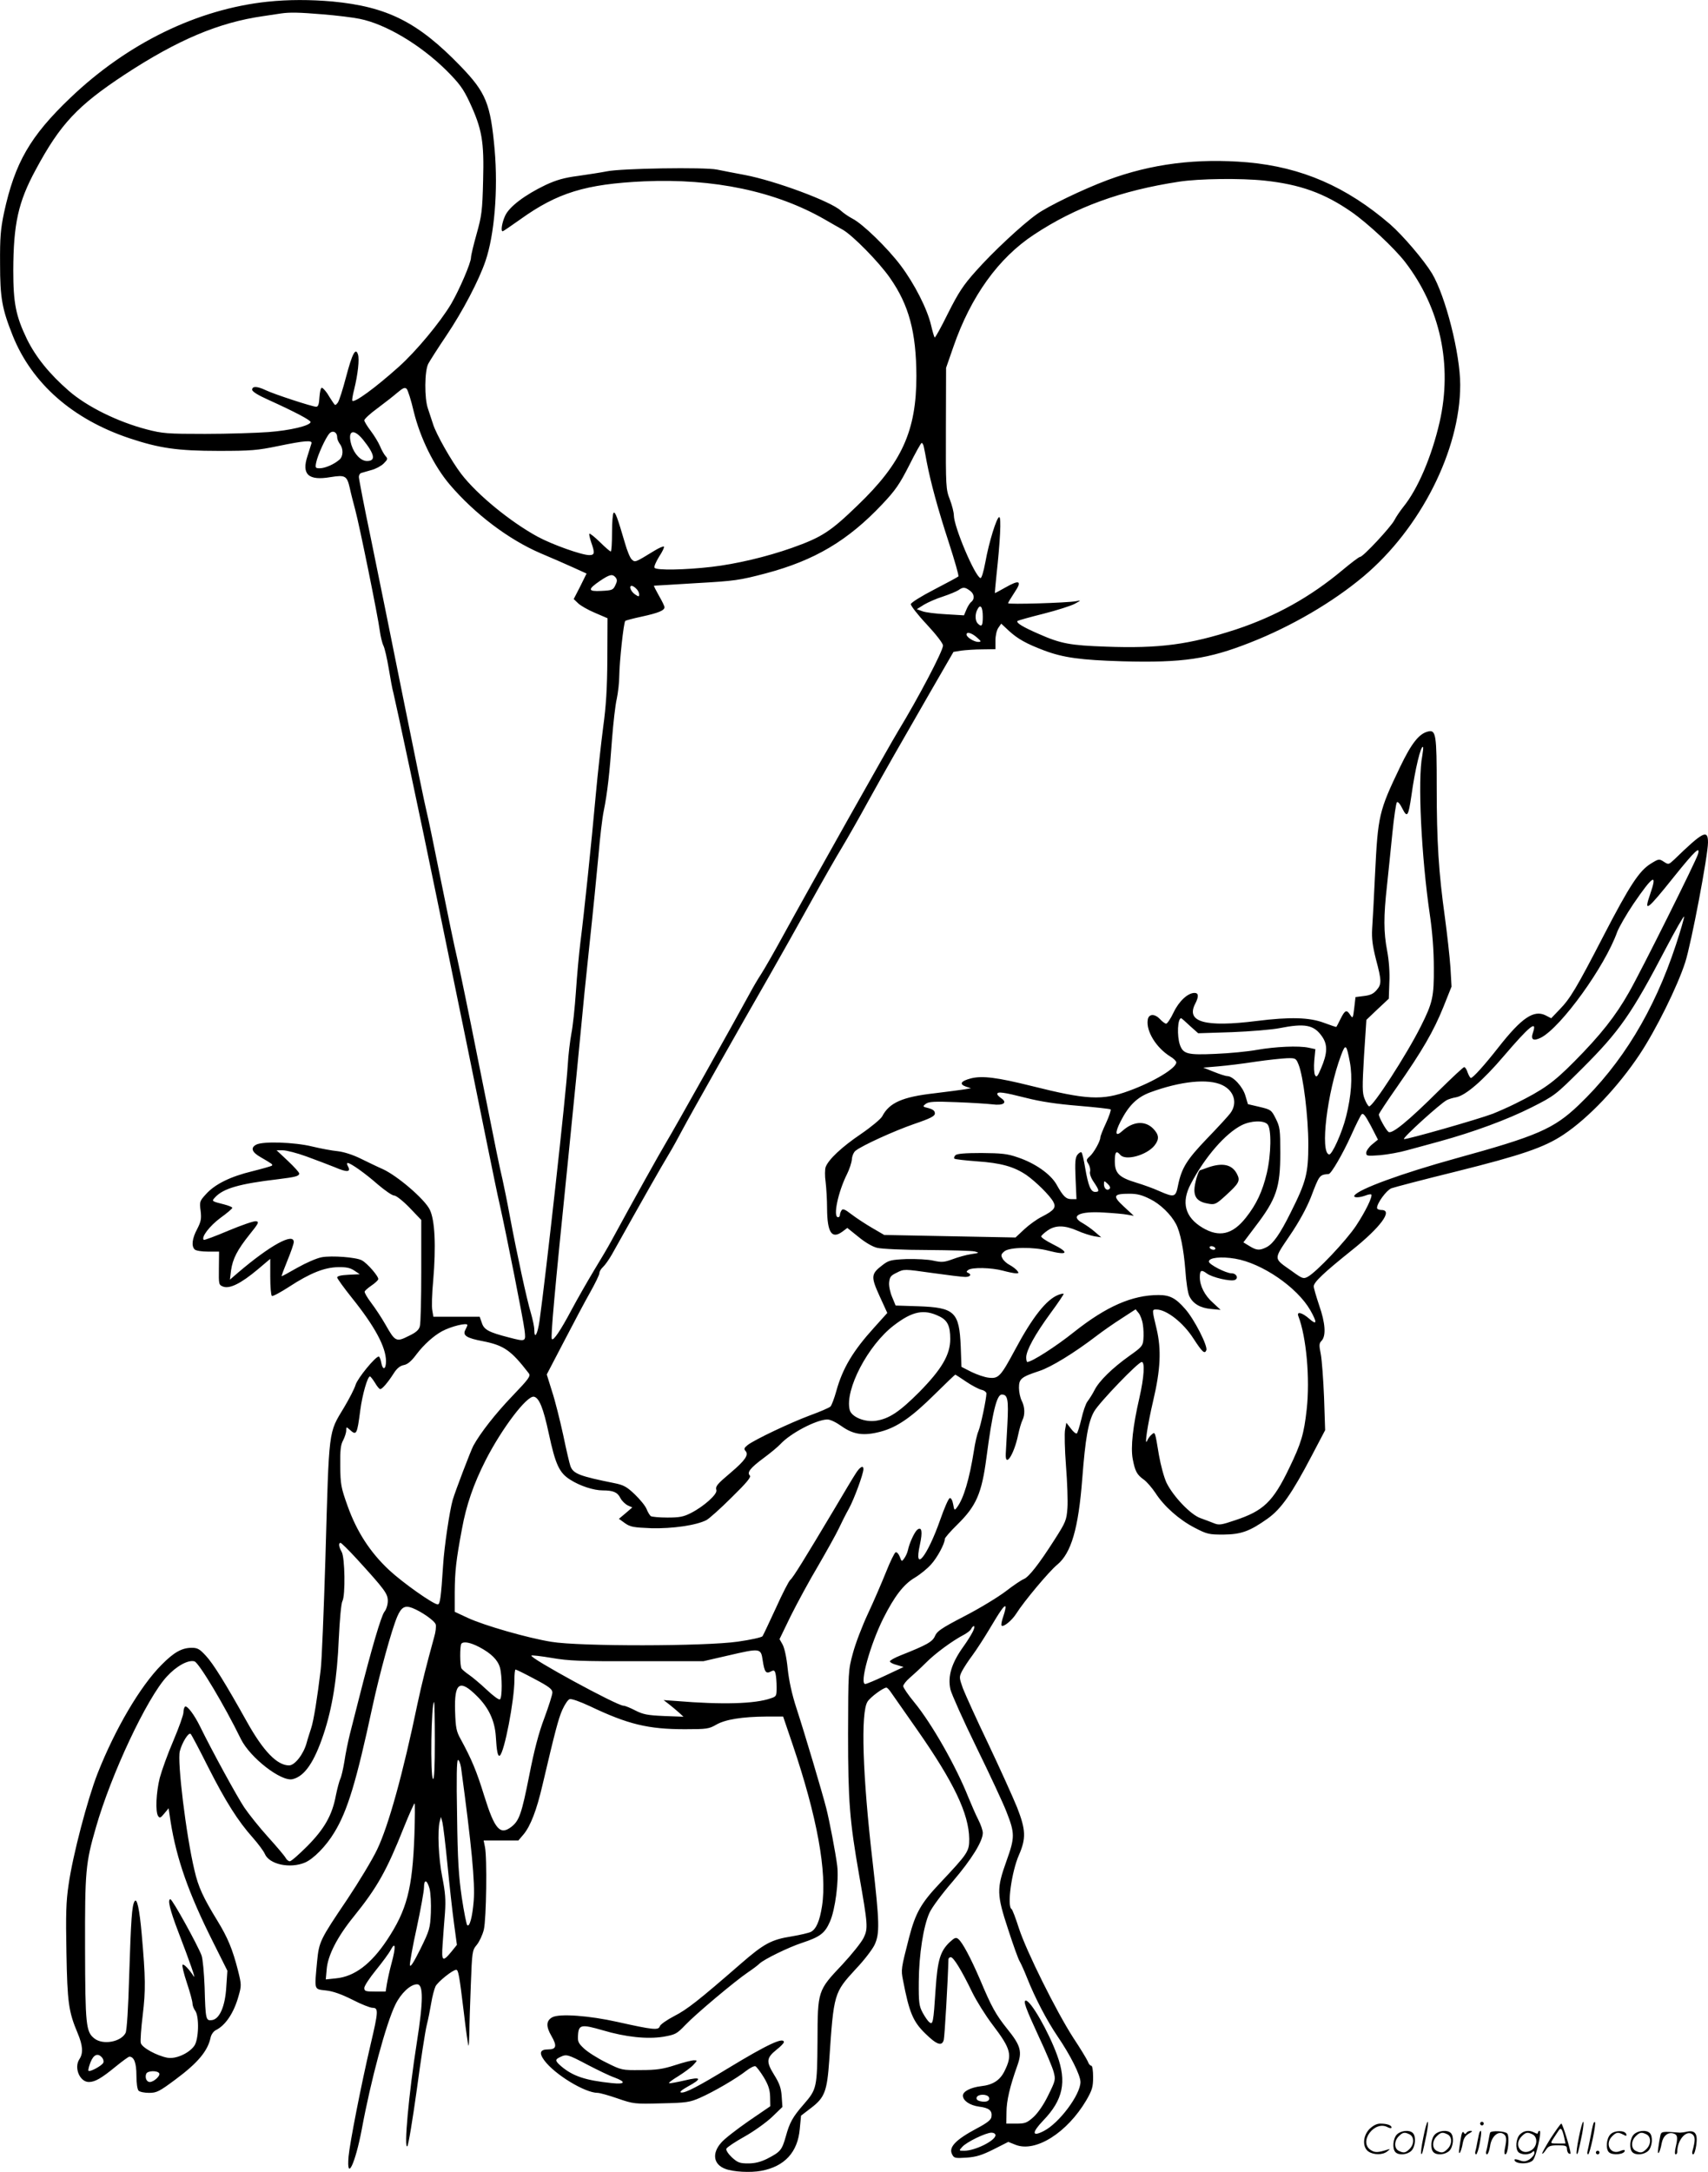 <svg version="1.0" xmlns="http://www.w3.org/2000/svg"
  viewBox="0 0 944.443 1200.499"
 preserveAspectRatio="xMidYMid meet">
<g transform="translate(-1.561,1200.829) scale(0.1,-0.1)"
fill="#000000" stroke="none">
<path d="M1496 11999 c-389 -41 -776 -230 -1092 -532 -222 -212 -306 -358
-366 -634 -19 -91 -23 -136 -22 -283 0 -189 11 -249 70 -397 106 -264 331
-462 645 -567 165 -55 265 -70 494 -70 179 0 214 3 330 27 145 30 188 33 183
15 -2 -7 -12 -39 -22 -70 -34 -102 5 -138 127 -117 82 13 91 8 107 -61 5 -25
19 -79 30 -120 24 -89 126 -591 136 -670 4 -30 13 -67 20 -81 7 -14 20 -71 29
-125 9 -54 20 -116 26 -136 13 -52 155 -717 240 -1133 127 -617 227 -1106 278
-1360 28 -137 59 -290 71 -340 37 -166 129 -630 136 -688 8 -66 8 -66 -88 -41
-109 28 -136 42 -148 80 l-12 34 -128 0 -128 0 -6 35 c-4 19 -2 93 5 165 16
189 10 333 -19 392 -28 58 -181 189 -262 225 -30 13 -85 40 -122 58 -41 20
-90 36 -125 40 -32 3 -95 15 -141 26 -97 24 -274 30 -310 10 -32 -17 -24 -41
23 -68 67 -39 70 -41 64 -48 -4 -3 -53 -17 -109 -31 -120 -29 -206 -71 -256
-127 -34 -37 -36 -42 -29 -92 5 -44 2 -59 -19 -100 -28 -52 -33 -94 -14 -113
7 -7 39 -12 73 -12 l62 0 -1 -92 c-1 -91 -1 -92 25 -102 36 -12 97 18 188 94
l71 60 0 -99 c0 -55 4 -102 9 -106 6 -3 48 20 96 51 115 75 195 107 270 108
46 1 68 -4 90 -19 l30 -20 -62 -3 c-41 -2 -63 -7 -63 -15 1 -7 37 -57 81 -112
127 -158 189 -273 189 -351 0 -46 -18 -52 -26 -9 -3 19 -10 35 -14 35 -19 0
-117 -120 -128 -156 -6 -21 -35 -77 -63 -124 -89 -148 -83 -106 -104 -835 -9
-291 -20 -568 -26 -615 -18 -152 -39 -284 -53 -325 -7 -22 -19 -58 -25 -81
-17 -62 -65 -124 -97 -124 -66 0 -142 78 -233 241 -119 213 -186 321 -227 365
-34 37 -46 44 -78 44 -55 0 -99 -25 -167 -94 -118 -118 -257 -355 -354 -601
-55 -141 -137 -451 -160 -614 -14 -93 -16 -164 -12 -375 5 -278 12 -327 62
-446 29 -69 32 -111 9 -145 -30 -47 3 -125 53 -125 34 0 70 21 148 85 37 30
71 55 76 55 26 0 39 -35 39 -104 0 -43 5 -77 12 -84 7 -7 33 -12 58 -12 42 0
56 7 146 74 124 92 178 157 194 231 3 16 16 35 28 41 55 27 101 96 127 190 16
56 16 63 -3 139 -30 118 -57 183 -114 276 -79 129 -106 187 -127 279 -47 197
-96 603 -81 659 13 49 49 106 60 95 5 -5 49 -88 97 -184 97 -191 164 -297 247
-390 29 -33 59 -73 66 -89 24 -58 139 -83 222 -48 47 20 117 91 162 166 73
119 122 281 211 695 40 185 106 425 137 498 23 53 42 64 84 48 49 -19 123 -70
129 -91 3 -10 0 -42 -9 -71 -41 -149 -68 -255 -92 -368 -80 -385 -160 -674
-223 -805 -26 -55 -101 -179 -165 -275 -152 -225 -156 -234 -167 -344 -15
-162 -18 -152 49 -160 39 -4 86 -21 146 -51 48 -25 99 -45 112 -45 33 0 32
-20 -11 -202 -52 -222 -115 -544 -122 -620 -12 -143 37 -40 73 150 50 271 134
584 186 690 31 63 83 112 120 112 35 0 35 -90 -2 -325 -44 -279 -72 -589 -52
-570 6 6 29 145 52 310 22 165 47 326 55 358 8 31 19 87 25 123 6 37 17 78 24
93 14 26 95 91 114 91 12 0 17 -25 43 -240 11 -96 23 -177 25 -179 2 -2 4 29
5 70 0 41 4 160 8 265 7 186 8 192 33 222 14 17 32 55 39 84 14 59 19 400 6
458 l-7 35 96 0 96 0 29 34 c38 46 72 133 104 271 71 302 88 367 110 417 13
29 31 56 40 59 10 4 57 -13 113 -39 210 -100 321 -127 525 -127 121 0 133 2
173 25 50 29 143 44 279 45 l91 0 52 -153 c136 -401 192 -708 163 -895 -13
-83 -32 -126 -61 -142 -12 -6 -59 -17 -106 -25 -114 -18 -154 -40 -284 -153
-231 -201 -296 -252 -367 -288 -40 -21 -76 -46 -79 -56 -7 -23 -37 -20 -234
24 -156 35 -320 47 -360 26 -35 -19 -36 -51 -5 -104 32 -55 27 -74 -19 -74
-44 0 -51 -19 -21 -60 57 -78 225 -180 295 -180 12 0 62 -14 111 -31 87 -30
93 -31 242 -27 139 3 157 6 214 31 75 33 202 107 255 149 21 16 44 28 51 25 6
-3 27 -30 46 -61 25 -42 34 -68 35 -108 l1 -52 -120 -82 c-66 -46 -135 -99
-152 -120 -52 -59 -42 -120 23 -144 43 -17 140 -22 199 -11 129 24 202 103
213 232 l7 73 56 43 c75 57 88 92 100 263 25 373 26 373 148 506 44 46 89 105
102 131 30 63 28 124 -10 458 -56 480 -67 829 -28 888 16 25 87 77 104 77 5 0
17 -13 28 -30 11 -16 74 -106 140 -200 205 -293 288 -467 290 -606 0 -70 -6
-79 -164 -247 -103 -109 -133 -163 -168 -296 -45 -176 -46 -179 -34 -239 34
-177 55 -228 123 -294 63 -62 92 -72 102 -36 5 17 23 326 26 446 0 6 6 12 13
12 15 0 59 -71 118 -193 24 -49 74 -129 112 -179 104 -137 112 -168 66 -260
-25 -49 -64 -74 -128 -81 -58 -7 -101 -29 -101 -52 0 -28 38 -54 89 -61 56 -7
74 -22 69 -56 -2 -17 -23 -34 -82 -65 -118 -63 -157 -105 -135 -144 10 -20 17
-21 80 -17 54 4 85 14 149 46 l81 41 40 -16 c111 -44 286 67 392 247 32 56 37
73 37 127 0 36 -4 63 -10 63 -6 0 -15 10 -19 23 -5 12 -41 72 -81 132 -94 146
-259 478 -300 604 -18 56 -36 104 -41 107 -26 15 0 206 41 299 40 92 38 139
-10 262 -24 59 -96 218 -160 353 -65 135 -127 273 -140 306 -21 59 -21 63 -5
95 10 19 36 59 58 88 22 30 63 93 91 140 63 106 84 136 91 130 3 -3 -2 -27
-11 -53 -9 -26 -14 -50 -10 -53 10 -10 56 27 81 66 42 67 182 234 226 270 78
64 118 201 139 476 17 221 33 315 66 372 29 50 243 273 263 273 18 0 13 -84
-13 -198 -36 -156 -49 -273 -37 -338 13 -68 23 -87 61 -114 17 -12 45 -45 64
-73 48 -75 132 -149 217 -193 69 -36 80 -38 159 -38 99 1 146 18 246 89 74 53
133 137 244 349 l73 139 -6 181 c-4 99 -12 207 -18 239 -10 50 -10 60 5 75 25
28 20 98 -14 195 -16 48 -30 95 -30 105 0 23 55 75 211 200 158 126 229 222
164 222 -14 0 -25 5 -25 12 0 26 51 96 79 108 16 6 180 49 363 94 356 89 483
132 588 202 139 92 303 265 422 444 91 137 209 376 252 509 34 106 126 591
126 663 0 74 -27 60 -186 -94 -31 -29 -32 -30 -58 -13 -26 17 -28 17 -73 -11
-63 -39 -116 -119 -261 -399 -151 -292 -184 -346 -242 -406 l-47 -49 -31 16
c-65 32 -132 -13 -260 -176 -80 -102 -142 -170 -153 -170 -4 0 -12 14 -18 30
-5 17 -14 30 -19 30 -5 0 -67 -58 -138 -128 -174 -173 -263 -245 -281 -230
-15 12 -53 81 -53 96 0 5 45 73 101 153 139 199 201 306 255 439 l46 115 -6
105 c-4 58 -18 184 -31 280 -34 245 -45 414 -45 717 0 291 -4 319 -48 308 -50
-12 -92 -66 -154 -195 -118 -246 -123 -269 -139 -595 -6 -126 -13 -261 -16
-300 -3 -54 2 -93 21 -169 32 -120 32 -138 3 -171 -17 -20 -35 -28 -69 -32
l-47 -6 -7 -60 c-7 -58 -8 -60 -22 -39 -20 31 -29 28 -53 -20 -12 -24 -22 -44
-24 -46 -1 -1 -32 9 -69 23 -80 30 -187 33 -371 10 -286 -36 -392 -6 -341 94
21 40 20 61 -3 61 -37 0 -86 -45 -116 -108 -16 -34 -35 -62 -41 -62 -6 0 -21
11 -34 25 -30 32 -64 30 -68 -5 -9 -62 47 -153 124 -201 19 -11 34 -26 34 -33
0 -32 -124 -107 -261 -157 -149 -55 -234 -50 -541 27 -189 47 -270 57 -332 42
-58 -15 -68 -32 -29 -46 l28 -9 -35 -6 c-19 -3 -95 -13 -169 -22 -176 -20
-248 -52 -287 -127 -8 -15 -61 -59 -118 -98 -105 -71 -180 -141 -195 -183 -4
-12 -5 -49 0 -82 4 -33 8 -99 8 -147 1 -133 26 -170 84 -128 l28 21 61 -49
c36 -30 78 -55 104 -61 24 -6 146 -12 276 -12 128 -1 247 -4 263 -8 28 -7 27
-8 -20 -15 -27 -4 -73 -17 -102 -28 -47 -17 -59 -18 -106 -8 -28 7 -95 10
-148 9 -87 -4 -99 -7 -133 -33 -64 -49 -66 -63 -17 -171 l43 -94 -72 -80
c-117 -129 -175 -225 -210 -352 -11 -40 -26 -79 -32 -85 -7 -7 -58 -29 -113
-49 -110 -41 -306 -134 -345 -164 -20 -16 -22 -22 -11 -34 17 -21 -3 -51 -82
-118 -78 -66 -86 -76 -80 -98 6 -22 -70 -90 -141 -126 -41 -21 -64 -25 -130
-25 -45 0 -86 4 -92 8 -5 4 -16 21 -23 39 -7 18 -37 54 -65 81 -44 42 -62 52
-112 62 -194 39 -228 52 -244 94 -5 13 -23 90 -40 172 -18 82 -45 191 -62 242
l-29 93 95 182 c52 100 117 223 145 272 28 50 51 97 51 106 0 9 9 24 20 34 11
10 33 41 49 69 183 327 272 483 310 546 25 41 61 107 81 145 39 74 315 563
483 855 55 96 155 274 222 395 67 121 147 261 177 310 30 50 94 162 142 250
104 188 168 299 344 605 l130 225 43 7 c24 3 77 7 117 7 l72 1 0 48 c0 27 7
57 16 70 l16 23 43 -40 c48 -44 96 -71 194 -108 106 -40 202 -53 432 -60 335
-9 476 12 709 104 227 89 456 223 625 365 316 265 535 699 535 1059 0 172 -81
490 -156 616 -45 74 -161 210 -232 272 -242 208 -488 315 -788 342 -280 24
-532 -8 -774 -98 -134 -50 -332 -145 -393 -190 -81 -58 -242 -208 -335 -313
-70 -78 -96 -118 -154 -233 -38 -77 -71 -137 -74 -134 -3 3 -12 34 -20 68 -21
90 -92 229 -168 330 -74 98 -211 231 -267 259 -21 11 -50 31 -64 44 -55 51
-362 165 -530 197 -55 10 -125 24 -155 30 -68 14 -531 7 -610 -10 -30 -6 -101
-17 -157 -25 -78 -10 -122 -23 -180 -50 -115 -55 -201 -120 -224 -170 -18 -39
-25 -86 -14 -86 4 0 47 30 98 66 205 147 361 195 684 210 386 17 727 -55 998
-210 33 -19 78 -45 100 -57 54 -30 201 -179 262 -267 105 -150 145 -300 146
-542 0 -303 -80 -480 -325 -715 -150 -145 -197 -176 -363 -235 -142 -50 -308
-89 -444 -105 -147 -17 -307 -20 -316 -5 -4 6 8 33 25 61 18 27 30 52 27 56
-3 3 -27 -7 -53 -23 -108 -66 -106 -65 -125 -48 -9 8 -26 49 -38 92 -41 140
-53 172 -62 166 -5 -3 -9 -52 -9 -110 0 -57 -3 -104 -7 -104 -4 0 -31 23 -60
52 -29 28 -55 49 -58 46 -3 -2 2 -24 10 -48 21 -59 19 -70 -11 -70 -41 0 -202
57 -284 101 -151 82 -336 233 -424 348 -53 69 -140 222 -156 276 -7 22 -20 60
-28 85 -20 56 -19 208 2 248 8 15 53 86 101 157 90 134 179 304 215 410 50
146 70 393 51 615 -23 255 -47 316 -189 463 -235 243 -404 328 -707 357 -125
11 -244 11 -359 -1z m305 -70 c74 -6 166 -17 204 -25 144 -29 335 -143 478
-284 73 -73 94 -102 128 -174 70 -150 82 -219 76 -435 -4 -169 -8 -196 -36
-296 -17 -60 -31 -119 -31 -130 0 -30 -65 -180 -110 -257 -61 -102 -193 -261
-289 -347 -133 -119 -245 -200 -257 -188 -3 3 2 31 10 63 20 80 30 167 21 193
-13 41 -32 4 -66 -125 -18 -68 -38 -132 -46 -142 -13 -16 -14 -16 -26 2 -7 10
-21 32 -32 50 -12 17 -25 31 -30 31 -6 0 -11 -24 -13 -52 -2 -39 -7 -53 -18
-53 -21 0 -232 69 -278 91 -48 23 -76 24 -76 3 0 -10 32 -30 88 -55 150 -68
237 -114 235 -124 -4 -20 -113 -46 -233 -55 -69 -5 -227 -10 -351 -10 -210 0
-234 2 -323 25 -160 42 -329 125 -430 213 -107 93 -183 187 -232 287 -61 127
-75 198 -75 379 1 257 27 377 124 556 136 253 231 354 492 526 293 192 520
288 765 323 41 6 86 13 100 15 49 7 99 6 231 -5z m5207 -919 c196 -21 330 -69
479 -172 91 -63 238 -200 299 -279 194 -253 262 -568 190 -884 -44 -191 -121
-371 -201 -469 -18 -23 -40 -55 -49 -73 -19 -37 -173 -203 -190 -203 -6 0 -49
-33 -96 -72 -179 -150 -370 -256 -590 -329 -258 -84 -424 -106 -720 -95 -196
7 -248 16 -370 70 -90 39 -127 62 -118 72 4 3 68 21 144 40 75 19 153 44 173
55 36 20 36 20 6 14 -49 -9 -375 -19 -375 -11 0 4 16 30 35 59 44 65 29 73
-50 28 -30 -17 -56 -31 -58 -31 -1 0 3 46 9 103 20 182 27 317 15 317 -14 0
-57 -138 -77 -250 -10 -53 -21 -89 -27 -87 -31 10 -147 284 -147 347 0 16 -10
55 -22 87 -22 56 -23 69 -22 393 l1 335 41 118 c96 277 249 490 446 619 230
152 480 243 801 292 109 17 341 20 473 6z m-4705 -1275 c36 -148 113 -304 201
-407 138 -161 324 -302 501 -378 55 -23 135 -58 177 -77 l77 -35 -35 -71 -36
-70 24 -23 c13 -13 55 -37 93 -53 l70 -30 -1 -223 c-1 -166 -7 -262 -23 -378
-11 -85 -30 -254 -41 -375 -24 -267 -65 -659 -85 -815 -8 -63 -19 -187 -25
-275 -6 -88 -17 -191 -25 -230 -7 -38 -17 -117 -20 -175 -9 -155 -121 -1162
-156 -1412 -11 -76 -29 -107 -29 -49 0 16 -9 57 -19 92 -22 72 -77 326 -116
534 -14 77 -33 169 -41 205 -19 81 -25 110 -136 665 -49 248 -101 497 -114
555 -14 58 -54 251 -90 430 -36 179 -71 350 -79 380 -8 30 -66 312 -129 625
-63 314 -144 714 -180 889 -37 176 -66 328 -66 338 0 10 6 20 13 22 6 2 32 9
56 16 24 6 55 23 68 36 23 23 24 27 10 42 -8 9 -22 34 -30 54 -9 21 -32 59
-51 84 -20 26 -36 53 -36 59 0 7 32 37 72 66 39 29 89 68 111 87 32 27 42 31
52 20 6 -7 24 -62 38 -123z m-423 -144 c0 -10 7 -26 15 -37 20 -26 19 -68 -2
-86 -29 -26 -80 -48 -109 -48 -24 0 -26 2 -20 32 8 40 52 137 73 160 18 20 43
8 43 -21z m143 -13 c65 -81 72 -118 22 -118 -34 0 -70 38 -86 88 -24 80 10 96
64 30z m3101 -40 c3 -13 10 -50 16 -83 22 -114 61 -258 121 -442 33 -102 58
-188 54 -191 -4 -4 -64 -36 -133 -72 -70 -36 -128 -72 -130 -81 -1 -8 38 -59
88 -112 52 -56 90 -105 90 -117 0 -30 -138 -292 -247 -471 -42 -68 -489 -862
-638 -1134 -48 -88 -102 -182 -120 -210 -18 -27 -46 -75 -62 -105 -84 -155
-421 -756 -463 -825 -40 -67 -180 -318 -304 -546 -17 -32 -61 -106 -97 -165
-36 -60 -91 -156 -122 -214 -61 -115 -102 -176 -110 -163 -7 11 14 249 88 973
35 349 69 691 75 760 6 69 26 269 45 445 19 176 41 399 50 496 8 97 21 207 29
245 20 97 33 214 46 399 7 88 18 187 26 220 7 33 14 92 14 130 1 77 24 292 33
301 3 3 44 14 91 24 92 20 126 34 126 52 0 6 -14 35 -31 64 -17 30 -29 54 -27
55 2 0 107 6 233 14 215 12 240 16 385 54 271 72 454 181 643 381 74 78 97
112 150 216 34 68 65 124 69 124 4 0 10 -10 12 -22z m-1704 -722 c9 -12 9 -21
-2 -43 -12 -26 -18 -28 -77 -31 -76 -4 -77 8 -7 56 54 36 68 39 86 18z m114
-62 c9 -8 16 -22 16 -31 0 -14 -2 -14 -22 -1 -24 16 -37 48 -19 48 5 0 17 -7
25 -16z m1844 -10 c25 -17 29 -46 8 -63 -8 -6 -20 -26 -27 -43 l-13 -31 -100
6 c-56 3 -114 10 -131 17 l-30 11 40 25 c22 13 69 34 105 45 36 12 74 28 85
35 25 18 36 18 63 -2z m72 -145 c0 -50 -6 -59 -28 -37 -15 15 -16 53 -1 79 16
31 29 12 29 -42z m-33 -114 c25 -22 26 -24 8 -25 -23 0 -65 26 -65 41 0 17 29
9 57 -16z m2463 -655 c-26 -131 -5 -558 42 -878 14 -94 22 -199 22 -292 1
-160 -6 -194 -72 -325 -78 -156 -267 -448 -286 -442 -6 2 -17 21 -25 42 -13
32 -13 66 -3 237 l13 199 62 59 62 58 3 89 c3 54 -2 123 -12 175 -20 105 -20
191 -1 361 8 73 21 204 30 292 9 88 20 164 25 169 5 5 18 -10 30 -35 27 -53
33 -44 50 71 20 146 53 281 64 269 3 -2 0 -24 -4 -49z m1525 -542 c-9 -35
-316 -650 -382 -765 -74 -131 -158 -237 -303 -383 -116 -117 -170 -155 -325
-232 -38 -19 -95 -44 -125 -56 -85 -32 -478 -144 -491 -140 -12 4 200 196 236
215 11 6 34 13 52 16 53 10 149 93 264 228 143 167 186 202 161 129 -14 -39 3
-48 45 -27 112 59 353 393 421 584 10 26 50 96 89 154 110 161 135 175 93 54
-36 -104 -19 -92 136 102 112 139 142 167 129 121z m-123 -504 c-120 -364
-298 -656 -538 -885 -138 -131 -228 -170 -679 -294 -300 -83 -538 -170 -560
-205 -8 -13 26 -13 61 0 15 6 29 8 32 6 9 -10 -31 -93 -84 -173 -55 -83 -220
-257 -267 -282 -24 -13 -30 -11 -89 32 -102 72 -102 60 -11 195 52 76 93 152
117 212 48 126 47 124 99 129 14 2 78 112 124 214 25 56 51 108 57 115 10 10
20 -4 52 -63 l39 -76 -33 -27 c-18 -15 -32 -36 -32 -46 0 -18 6 -18 78 -13 42
4 109 16 147 27 39 10 120 33 180 49 189 52 374 120 509 188 129 65 133 69
277 212 210 209 277 305 467 669 53 101 98 179 100 174 1 -5 -19 -77 -46 -158z
m-2687 -446 l46 -41 187 6 c103 4 221 14 262 22 141 28 191 19 236 -46 32 -46
30 -93 -6 -177 -19 -45 -25 -51 -33 -36 -5 9 -7 45 -4 80 l6 63 -37 8 c-55 12
-185 6 -287 -12 -49 -9 -152 -19 -228 -22 -154 -7 -179 -1 -197 50 -17 49 -13
147 7 147 2 0 24 -19 48 -42z m885 -202 c15 -83 8 -183 -21 -299 -22 -89 -78
-213 -94 -210 -51 9 -11 343 66 548 25 67 30 62 49 -39z m-284 -12 c26 -63 54
-288 54 -441 0 -161 -12 -207 -98 -378 -58 -117 -96 -171 -132 -190 -39 -20
-56 -19 -96 6 l-33 20 64 85 c119 155 140 218 140 409 0 129 -2 144 -25 190
-24 48 -27 50 -90 65 l-64 15 -14 47 c-14 49 -68 108 -100 108 -9 0 -43 11
-75 24 l-58 23 83 7 c46 4 139 15 208 26 69 10 147 18 173 19 46 1 49 0 63
-35z m-421 -114 c66 -32 85 -101 43 -156 -12 -16 -69 -78 -128 -139 -111 -116
-140 -161 -160 -257 -13 -68 -20 -70 -103 -34 -30 14 -88 35 -128 47 -96 29
-119 52 -119 119 0 51 8 61 30 35 29 -35 147 -2 190 52 27 35 25 59 -9 94 -45
44 -110 39 -168 -13 -40 -37 -45 -15 -11 52 45 88 91 133 163 160 168 62 322
78 400 40z m-1087 -70 c82 -21 169 -34 290 -44 95 -8 176 -17 179 -20 3 -3 -8
-37 -25 -74 -18 -38 -32 -74 -32 -81 0 -20 -36 -85 -59 -105 -19 -17 -20 -21
-7 -41 8 -13 12 -32 9 -43 -3 -12 5 -35 21 -58 31 -46 32 -54 7 -54 -24 0 -38
34 -55 133 -7 43 -16 81 -20 85 -4 4 -14 -2 -23 -13 -12 -16 -14 -42 -10 -132
l5 -113 -27 0 c-31 0 -46 14 -84 82 -33 57 -118 117 -214 149 -57 20 -89 23
-200 24 -92 0 -136 -4 -144 -12 -7 -7 -10 -16 -6 -19 3 -4 60 -10 125 -15 132
-9 205 -29 275 -77 52 -37 128 -112 147 -147 17 -31 5 -47 -63 -82 -27 -13
-71 -45 -98 -70 l-48 -45 -363 7 -363 7 -67 39 c-36 21 -88 55 -114 75 -36 28
-49 33 -55 22 -5 -7 -9 -19 -9 -25 0 -7 -4 -13 -10 -13 -30 0 0 141 50 240 12
24 24 60 26 79 1 20 11 42 21 49 37 29 210 108 322 147 94 32 116 44 116 59 0
14 -10 22 -35 29 -33 8 -34 9 -15 24 17 12 46 14 170 9 83 -3 172 -9 198 -12
60 -8 85 9 50 33 -13 9 -23 19 -23 24 0 15 36 10 158 -21z m1336 -146 c23 -23
21 -167 -4 -272 -24 -100 -57 -171 -115 -244 -74 -94 -148 -111 -240 -56 -97
58 -119 140 -65 242 78 149 192 280 282 325 51 25 120 28 142 5z m-5314 -178
c52 -19 123 -46 158 -60 67 -29 89 -27 72 5 -6 10 -7 19 -2 19 16 0 98 -58
167 -119 39 -33 79 -61 90 -61 11 0 48 -29 85 -67 l65 -68 0 -280 c0 -154 -3
-292 -8 -308 -5 -20 -22 -35 -63 -54 -67 -34 -74 -30 -126 62 -22 39 -58 93
-80 122 -22 29 -38 57 -36 62 1 5 18 20 37 33 19 13 36 28 38 35 5 13 -60 89
-91 105 -32 17 -165 27 -221 17 -28 -5 -87 -31 -135 -58 -47 -27 -86 -48 -87
-47 -2 1 13 40 32 87 19 46 35 92 35 102 0 54 -132 -19 -309 -170 l-44 -38 6
50 c9 65 35 115 103 200 50 62 54 70 35 73 -11 2 -80 -22 -152 -52 -73 -31
-135 -54 -137 -51 -15 15 33 77 92 121 36 26 66 51 66 56 0 4 -19 12 -42 18
-74 19 -73 18 -53 40 45 49 134 75 347 100 97 12 118 17 118 32 0 6 -28 37
-62 69 l-63 59 35 0 c19 0 78 -15 130 -34z m4441 -179 c-13 -13 -31 1 -31 25
0 21 1 21 20 3 13 -12 17 -22 11 -28z m225 -57 c55 -27 114 -84 142 -137 24
-44 43 -141 52 -255 4 -64 14 -129 22 -144 20 -42 61 -66 120 -71 l53 -5 -42
39 c-46 40 -73 94 -73 141 0 40 8 44 39 21 30 -22 130 -45 154 -36 23 9 10 37
-17 37 -31 0 -126 49 -126 65 0 22 68 29 145 16 149 -25 343 -158 416 -285 39
-69 37 -85 -6 -47 -40 35 -71 42 -60 14 44 -115 65 -344 46 -515 -15 -135 -30
-187 -96 -323 -90 -188 -143 -238 -300 -290 -77 -26 -89 -28 -118 -16 -18 7
-51 20 -74 28 -54 19 -150 120 -187 195 -14 30 -32 96 -42 153 -22 133 -21
130 -40 114 -9 -7 -20 -22 -25 -34 -17 -38 2 88 33 220 41 174 46 283 19 398
-26 108 -26 107 -1 107 56 0 149 -73 205 -161 49 -75 62 -87 71 -64 9 23 -67
172 -117 228 -52 60 -85 77 -147 77 -146 0 -289 -63 -467 -204 -100 -80 -234
-166 -259 -166 -3 0 -6 11 -6 25 0 39 49 128 134 244 42 57 75 106 73 108 -3
2 -15 -1 -29 -6 -66 -25 -144 -124 -240 -304 -79 -147 -91 -160 -144 -154 -23
2 -66 17 -97 32 l-55 28 -4 111 c-8 193 -33 217 -236 224 l-124 4 -19 46 c-11
25 -19 62 -17 81 3 31 9 39 43 55 39 20 40 20 195 -2 85 -12 167 -22 183 -22
28 0 37 14 15 23 -10 4 -9 8 2 16 22 15 126 13 190 -4 30 -8 63 -15 74 -15 16
0 16 2 5 16 -7 8 -25 22 -40 30 -16 8 -34 24 -40 36 -10 18 -8 24 11 40 29 23
160 25 243 3 109 -28 119 -11 22 37 -36 18 -64 37 -62 43 2 5 18 20 37 33 43
29 93 28 162 -2 31 -14 73 -27 94 -31 l39 -6 -35 30 c-19 17 -50 38 -67 48
-74 40 -20 68 117 59 52 -3 111 -8 130 -12 l35 -6 -55 51 c-64 59 -59 71 31
71 42 0 70 -7 115 -30z m359 -270 c3 -5 -1 -10 -9 -10 -8 0 -18 5 -21 10 -3 6
1 10 9 10 8 0 18 -4 21 -10z m-400 -423 c4 -23 5 -60 3 -82 -3 -36 -9 -43 -77
-91 -94 -67 -167 -138 -193 -189 -11 -22 -29 -50 -39 -63 -10 -13 -25 -57 -34
-98 -10 -41 -21 -76 -25 -79 -5 -3 -20 9 -33 27 l-25 32 -7 -38 c-4 -20 -2
-110 5 -200 7 -90 11 -195 8 -234 -5 -67 -9 -77 -73 -177 -85 -133 -140 -203
-168 -215 -12 -4 -58 -35 -102 -69 -44 -33 -146 -95 -228 -137 -125 -65 -150
-82 -161 -108 -14 -33 -45 -50 -191 -108 -33 -13 -59 -28 -59 -33 1 -6 18 -15
39 -20 l37 -11 -100 -47 c-55 -26 -105 -47 -112 -47 -33 0 27 217 100 363 61
121 112 188 173 224 30 18 71 51 91 74 34 37 76 115 76 141 0 6 31 42 69 79
105 103 135 172 161 369 33 252 57 350 85 350 33 0 38 -28 31 -163 -4 -73 -8
-147 -9 -164 -4 -81 45 -6 68 102 7 34 18 71 24 83 15 29 14 74 -4 108 -8 16
-15 48 -15 71 0 50 12 60 112 93 65 21 194 100 318 195 30 23 91 66 135 94
l80 52 17 -21 c9 -11 20 -40 23 -63z m-1125 45 c45 -22 60 -53 60 -125 0 -87
-47 -167 -172 -294 -109 -109 -166 -147 -239 -158 -62 -9 -135 21 -145 60 -28
111 101 358 244 467 103 79 167 92 252 50z m-2610 -48 c0 -3 -5 -15 -11 -26
-17 -31 6 -46 96 -63 117 -23 156 -50 254 -177 12 -16 2 -30 -92 -128 -92 -96
-175 -202 -214 -273 -14 -26 -100 -251 -114 -299 -17 -58 -47 -260 -53 -358
-12 -184 -17 -220 -30 -220 -24 0 -194 120 -269 190 -105 98 -179 213 -229
353 -37 103 -40 121 -41 222 -1 87 2 117 16 142 9 18 17 42 17 54 0 21 1 21
18 6 39 -36 42 -30 60 108 11 84 40 185 53 185 4 0 16 -16 28 -35 11 -19 24
-35 29 -35 11 0 42 36 74 86 18 29 36 43 57 47 21 4 42 22 70 60 41 54 95 102
141 127 50 27 140 49 140 34z m2758 -313 c31 -21 69 -41 85 -45 15 -3 27 -13
27 -20 0 -29 -31 -177 -44 -208 -8 -18 -19 -67 -25 -108 -25 -157 -57 -266
-94 -314 -13 -18 -15 -17 -21 18 -4 22 -12 36 -19 33 -7 -2 -30 -55 -52 -118
-72 -205 -148 -299 -113 -140 16 73 11 104 -15 83 -15 -13 -43 -73 -51 -112
-3 -14 -12 -34 -20 -45 -14 -20 -15 -19 -25 8 -6 16 -16 27 -23 25 -6 -2 -30
-51 -53 -109 -23 -57 -67 -160 -99 -228 -32 -68 -70 -167 -84 -220 -26 -95
-26 -100 -27 -446 0 -374 9 -483 61 -780 49 -279 50 -296 25 -348 -12 -25 -65
-91 -117 -147 -138 -146 -137 -144 -138 -425 -2 -256 -4 -265 -75 -347 -63
-72 -79 -102 -100 -178 -22 -77 -29 -86 -105 -125 -35 -17 -66 -25 -103 -25
-46 0 -58 4 -90 33 -21 20 -34 40 -31 48 3 8 48 38 100 67 52 29 120 78 152
108 l58 56 -4 58 c-3 46 -12 72 -42 120 -45 73 -43 93 14 139 22 17 40 36 40
41 0 30 -89 -11 -305 -142 -171 -104 -241 -140 -263 -136 -11 2 3 14 37 33 81
44 75 56 -16 34 -43 -10 -82 -17 -87 -16 -6 2 17 19 50 39 32 20 70 48 83 62
24 26 24 26 3 26 -11 0 -58 -12 -104 -27 -68 -22 -103 -27 -189 -27 -105 -1
-106 -1 -192 42 -47 23 -102 58 -122 77 -32 30 -36 38 -33 77 4 55 19 58 136
24 128 -38 246 -50 335 -36 68 12 75 16 122 65 58 61 274 242 346 291 27 18
56 40 65 49 24 23 158 89 234 114 100 33 127 53 155 118 29 65 50 227 40 308
-9 72 -43 250 -61 320 -22 86 -118 409 -164 550 -26 79 -42 155 -49 221 -6 61
-18 114 -28 132 l-17 30 62 128 c35 70 103 196 152 278 48 83 100 176 114 206
14 30 39 80 56 110 29 53 80 192 80 218 0 23 -20 12 -43 -25 -14 -21 -67 -110
-119 -198 -163 -273 -227 -377 -242 -389 -8 -6 -44 -76 -80 -156 -37 -80 -70
-150 -74 -156 -4 -6 -65 -20 -137 -30 -180 -26 -874 -27 -1030 -1 -131 21
-371 90 -462 132 l-73 34 0 108 c1 116 7 174 40 350 24 132 64 248 131 380 90
176 228 358 267 351 29 -6 52 -63 82 -203 37 -172 58 -218 119 -256 53 -34
129 -59 180 -59 57 0 81 -10 97 -42 8 -16 27 -34 41 -41 l25 -11 -37 -32 -37
-31 33 -24 c30 -21 47 -24 146 -28 117 -3 249 16 305 45 15 8 78 64 139 125
83 81 109 113 101 121 -17 17 1 41 75 96 38 28 79 62 93 77 56 61 198 135 259
137 16 1 49 -15 80 -37 66 -47 123 -55 217 -30 90 24 170 79 298 206 61 60
112 109 114 109 1 0 28 -17 60 -39z m-3371 -978 c157 -172 173 -194 173 -234
0 -20 -8 -47 -19 -60 -18 -24 -70 -201 -138 -469 -19 -74 -43 -168 -53 -208
-10 -41 -24 -108 -30 -150 -7 -42 -17 -86 -23 -97 -5 -11 -16 -51 -24 -90 -20
-109 -63 -185 -158 -281 -46 -46 -89 -84 -97 -84 -7 0 -18 9 -23 19 -6 11 -49
62 -97 115 -48 53 -107 127 -132 164 -40 60 -180 316 -244 447 -32 65 -71 117
-83 110 -5 -4 -9 -18 -9 -32 0 -14 -25 -84 -56 -157 -31 -72 -64 -164 -75
-205 -20 -80 -25 -187 -9 -211 9 -13 14 -10 34 14 l24 29 11 -74 c33 -207 100
-397 234 -664 l80 -160 -6 -88 c-6 -108 -37 -180 -80 -185 -33 -4 -35 2 -40
183 -3 77 -10 156 -17 175 -22 58 -161 310 -172 310 -17 0 -3 -58 42 -176 68
-177 100 -270 87 -250 -26 40 -56 71 -62 64 -4 -4 7 -49 24 -100 17 -51 31
-102 31 -114 0 -11 7 -29 15 -40 23 -31 20 -159 -5 -194 -30 -42 -102 -74
-148 -66 -59 11 -142 56 -148 82 -3 12 2 82 11 155 16 136 16 201 -6 449 -12
135 -26 200 -39 179 -15 -23 -20 -99 -30 -411 -5 -180 -13 -304 -20 -317 -26
-50 -126 -68 -173 -30 -46 36 -50 74 -51 499 -1 427 3 470 60 667 84 294 282
715 392 834 54 59 119 94 153 84 25 -8 164 -240 257 -430 51 -103 224 -237
286 -221 66 16 119 93 171 249 48 144 75 309 84 528 5 102 13 195 20 207 17
31 14 241 -4 272 -16 28 -19 50 -6 50 4 0 44 -39 88 -87z m3407 -405 c-9 -18
-31 -53 -49 -78 -68 -94 -90 -167 -74 -240 6 -25 70 -169 144 -320 74 -151
148 -310 165 -354 48 -122 48 -143 1 -274 -55 -154 -55 -184 10 -381 28 -86
56 -165 64 -176 7 -12 25 -52 40 -90 44 -111 109 -235 168 -322 71 -104 127
-215 127 -253 0 -70 -118 -228 -203 -271 -66 -34 -67 -9 -3 58 110 114 131
214 77 361 -48 132 -146 302 -173 302 -16 0 -2 -40 72 -200 39 -83 76 -171 82
-195 11 -42 10 -47 -30 -128 -25 -52 -57 -98 -82 -121 -36 -32 -46 -36 -95
-36 l-55 0 1 63 c0 63 19 143 59 255 29 80 21 112 -56 207 -62 78 -85 118
-150 273 -51 118 -96 203 -119 222 -13 11 -21 8 -47 -16 -53 -50 -68 -98 -79
-261 -12 -186 -15 -199 -35 -182 -9 7 -25 31 -37 53 -19 36 -22 55 -21 171 1
151 26 308 59 380 12 28 70 106 129 174 105 123 166 222 166 268 0 13 -11 46
-25 73 -14 27 -38 83 -55 124 -68 171 -202 407 -299 525 -34 41 -61 81 -61 89
0 8 16 29 36 46 20 17 60 54 88 82 51 52 149 124 213 157 18 10 36 24 39 32 4
8 10 15 15 15 5 0 2 -15 -7 -32z m-2728 -84 c66 -35 102 -71 114 -113 13 -47
13 -168 0 -176 -6 -4 -38 20 -73 53 -34 32 -78 69 -97 82 -19 13 -38 29 -42
35 -10 13 -10 129 -1 138 13 14 51 6 99 -19z m1567 -74 c10 -65 18 -75 45 -61
17 9 21 7 26 -12 3 -12 6 -45 6 -74 0 -49 -1 -52 -32 -62 -87 -31 -269 -36
-523 -15 l-70 5 30 -23 c16 -13 41 -33 55 -46 l25 -23 -108 4 c-92 4 -116 9
-159 31 -27 14 -56 26 -65 26 -36 0 -522 265 -509 277 3 3 54 -3 113 -13 92
-16 161 -19 473 -18 l365 0 135 31 c181 42 183 42 193 -27z m-1262 -102 c80
-42 99 -57 99 -75 0 -12 -20 -75 -44 -140 -31 -81 -57 -180 -84 -319 -42 -211
-55 -249 -98 -283 -63 -49 -93 -15 -151 171 -42 136 -69 201 -130 313 -24 43
-28 62 -31 155 -5 158 25 179 121 83 65 -64 98 -136 104 -220 5 -86 11 -115
22 -109 25 16 81 306 81 419 0 31 3 57 6 57 4 0 51 -23 105 -52z m-551 -344
c0 -141 -3 -213 -10 -209 -16 10 -10 425 6 425 2 0 4 -97 4 -216z m145 -146
c58 -429 78 -635 70 -736 -7 -89 -23 -148 -36 -135 -4 4 -18 73 -30 153 -17
116 -23 206 -26 453 -4 210 -2 307 5 307 6 0 13 -19 17 -42z m-258 -375 c-11
-295 -41 -412 -152 -579 -88 -132 -179 -201 -281 -211 l-57 -6 5 56 c6 77 59
180 150 292 130 161 182 254 277 493 29 72 56 132 59 132 3 0 2 -80 -1 -177z
m183 -163 c11 -113 27 -258 36 -323 l16 -119 -29 -36 c-50 -61 -57 -56 -50 39
3 46 9 125 13 174 5 71 2 113 -15 198 -21 105 -27 257 -14 307 l7 25 8 -30 c4
-16 17 -122 28 -235z m-99 -132 c6 -24 9 -83 7 -133 -4 -86 -7 -96 -58 -200
-37 -74 -55 -103 -58 -89 -1 11 15 104 38 207 22 103 40 202 40 222 0 48 17
44 31 -7z m-210 -410 c-11 -40 -22 -92 -26 -115 l-7 -43 -59 0 c-52 0 -59 2
-59 20 0 11 29 55 64 98 35 43 72 93 82 112 27 51 29 16 5 -72z m-1601 -523
c7 -8 10 -21 7 -28 -6 -16 -74 -53 -82 -45 -3 3 2 24 11 47 17 43 41 53 64 26z
m2683 -39 c56 -29 123 -62 150 -71 67 -25 60 -39 -15 -31 -145 15 -213 38
-277 91 -37 32 -38 39 -8 53 35 17 42 15 150 -42z m-2367 -48 c8 -13 -30 -48
-52 -48 -18 0 -28 24 -20 45 6 18 62 20 72 3z m4588 -133 c7 -20 -16 -29 -49
-21 -16 4 -22 11 -19 21 8 20 60 19 68 0z m36 -209 c0 -30 -113 -86 -172 -86
-31 0 -31 0 -12 21 23 27 131 79 162 79 12 0 22 -6 22 -14z M6695 5555 c-22
-8 -41 -15 -43 -15 -10 0 -32 -76 -32 -109 0 -46 23 -68 82 -77 31 -5 40 -1
91 46 75 68 82 82 62 120 -27 52 -80 63 -160 35z M7886 194 c-10 -47 -15 -88
-12 -91 5 -6 9 7 30 110 7 37 10 67 6 67 -4 0 -15 -39 -24 -86z M8200 270 c0
-5 5 -10 10 -10 6 0 10 5 10 10 0 6 -4 10 -10 10 -5 0 -10 -4 -10 -10z M8746
194 c-10 -47 -15 -88 -12 -91 5 -6 9 7 30 110 7 37 10 67 6 67 -4 0 -15 -39
-24 -86z M8826 269 c-3 -8 -10 -41 -16 -74 -6 -33 -14 -68 -16 -77 -3 -10 -1
-18 3 -18 10 0 46 171 38 178 -2 3 -7 -1 -9 -9z M7589 241 c-38 -38 -41 -101
-7 -125 29 -20 79 -20 104 0 18 14 18 15 1 10 -53 -17 -69 -17 -92 -2 -69 45
21 166 94 126 12 -6 21 -7 21 -1 0 12 -25 21 -62 21 -19 0 -39 -10 -59 -29z
M8590 189 c-28 -45 -49 -83 -47 -85 2 -3 12 7 21 21 14 21 24 25 66 25 43 0
50 -3 50 -19 0 -11 5 -23 10 -26 6 -3 10 -3 10 1 0 20 -44 164 -51 164 -4 0
-30 -37 -59 -81z m75 4 l7 -33 -42 0 c-42 0 -42 0 -28 23 8 12 21 32 29 44 15
25 22 18 34 -34z M7740 210 c-22 -22 -27 -79 -8 -98 19 -19 66 -14 88 8 22 22
27 79 8 98 -19 19 -66 14 -88 -8z m71 0 c25 -14 25 -54 -1 -80 -23 -23 -33
-24 -61 -10 -25 14 -25 54 1 80 23 23 33 24 61 10z M7950 210 c-22 -22 -27
-79 -8 -98 19 -19 66 -14 88 8 22 22 27 79 8 98 -19 19 -66 14 -88 -8z m71 0
c25 -14 25 -54 -1 -80 -23 -23 -33 -24 -61 -10 -25 14 -25 54 1 80 23 23 33
24 61 10z M8096 204 c-3 -16 -8 -47 -11 -69 -8 -51 10 -26 19 27 5 27 15 42
34 53 18 10 22 14 10 15 -9 0 -20 -5 -24 -11 -5 -8 -9 -8 -14 1 -5 8 -10 3
-14 -16z M8197 223 c-2 -4 -7 -26 -11 -48 -4 -22 -9 -48 -12 -57 -3 -10 -1
-18 4 -18 4 0 14 28 20 62 11 58 10 81 -1 61z M8255 220 c-1 -3 -5 -23 -9 -45
-4 -22 -9 -48 -12 -57 -3 -10 -1 -18 4 -18 5 0 13 20 17 45 7 53 44 87 74 68
17 -11 19 -28 8 -80 -4 -18 -3 -33 2 -33 16 0 24 99 11 115 -12 14 -87 18 -95
5z M8420 210 c-22 -22 -27 -79 -8 -98 7 -7 24 -12 38 -12 14 0 31 5 38 12 9 9
12 8 12 -5 0 -9 -12 -24 -26 -34 -21 -13 -32 -15 -55 -6 -16 6 -29 8 -29 3 0
-24 81 -27 102 -2 18 19 50 162 37 162 -5 0 -9 -5 -9 -10 0 -7 -6 -7 -19 0
-30 16 -59 12 -81 -10z m71 0 c29 -16 25 -65 -6 -86 -56 -37 -103 28 -55 76
23 23 33 24 61 10z M8921 211 c-23 -23 -28 -80 -9 -99 19 -19 88 -13 88 9 0 5
-11 4 -24 -2 -54 -25 -89 38 -46 81 23 23 33 24 62 9 16 -9 19 -8 16 3 -8 22
-64 22 -87 -1z M9050 210 c-22 -22 -27 -79 -8 -98 19 -19 66 -14 88 8 22 22
27 79 8 98 -19 19 -66 14 -88 -8z m71 0 c25 -14 25 -54 -1 -80 -23 -23 -33
-24 -61 -10 -25 14 -25 54 1 80 23 23 33 24 61 10z M9196 201 c-3 -14 -8 -44
-11 -66 -8 -51 10 -26 19 27 8 41 35 63 66 53 22 -7 24 -21 11 -77 -5 -22 -5
-38 0 -38 5 0 9 6 9 13 0 68 51 125 85 97 15 -13 15 -35 -1 -92 -3 -10 -1 -18
4 -18 6 0 13 23 17 50 9 63 -5 84 -49 76 -17 -4 -35 -6 -41 -6 -101 8 -104 7
-109 -19z M8840 110 c0 -5 5 -10 10 -10 6 0 10 5 10 10 0 6 -4 10 -10 10 -5 0
-10 -4 -10 -10z"/>
</g>
</svg>
